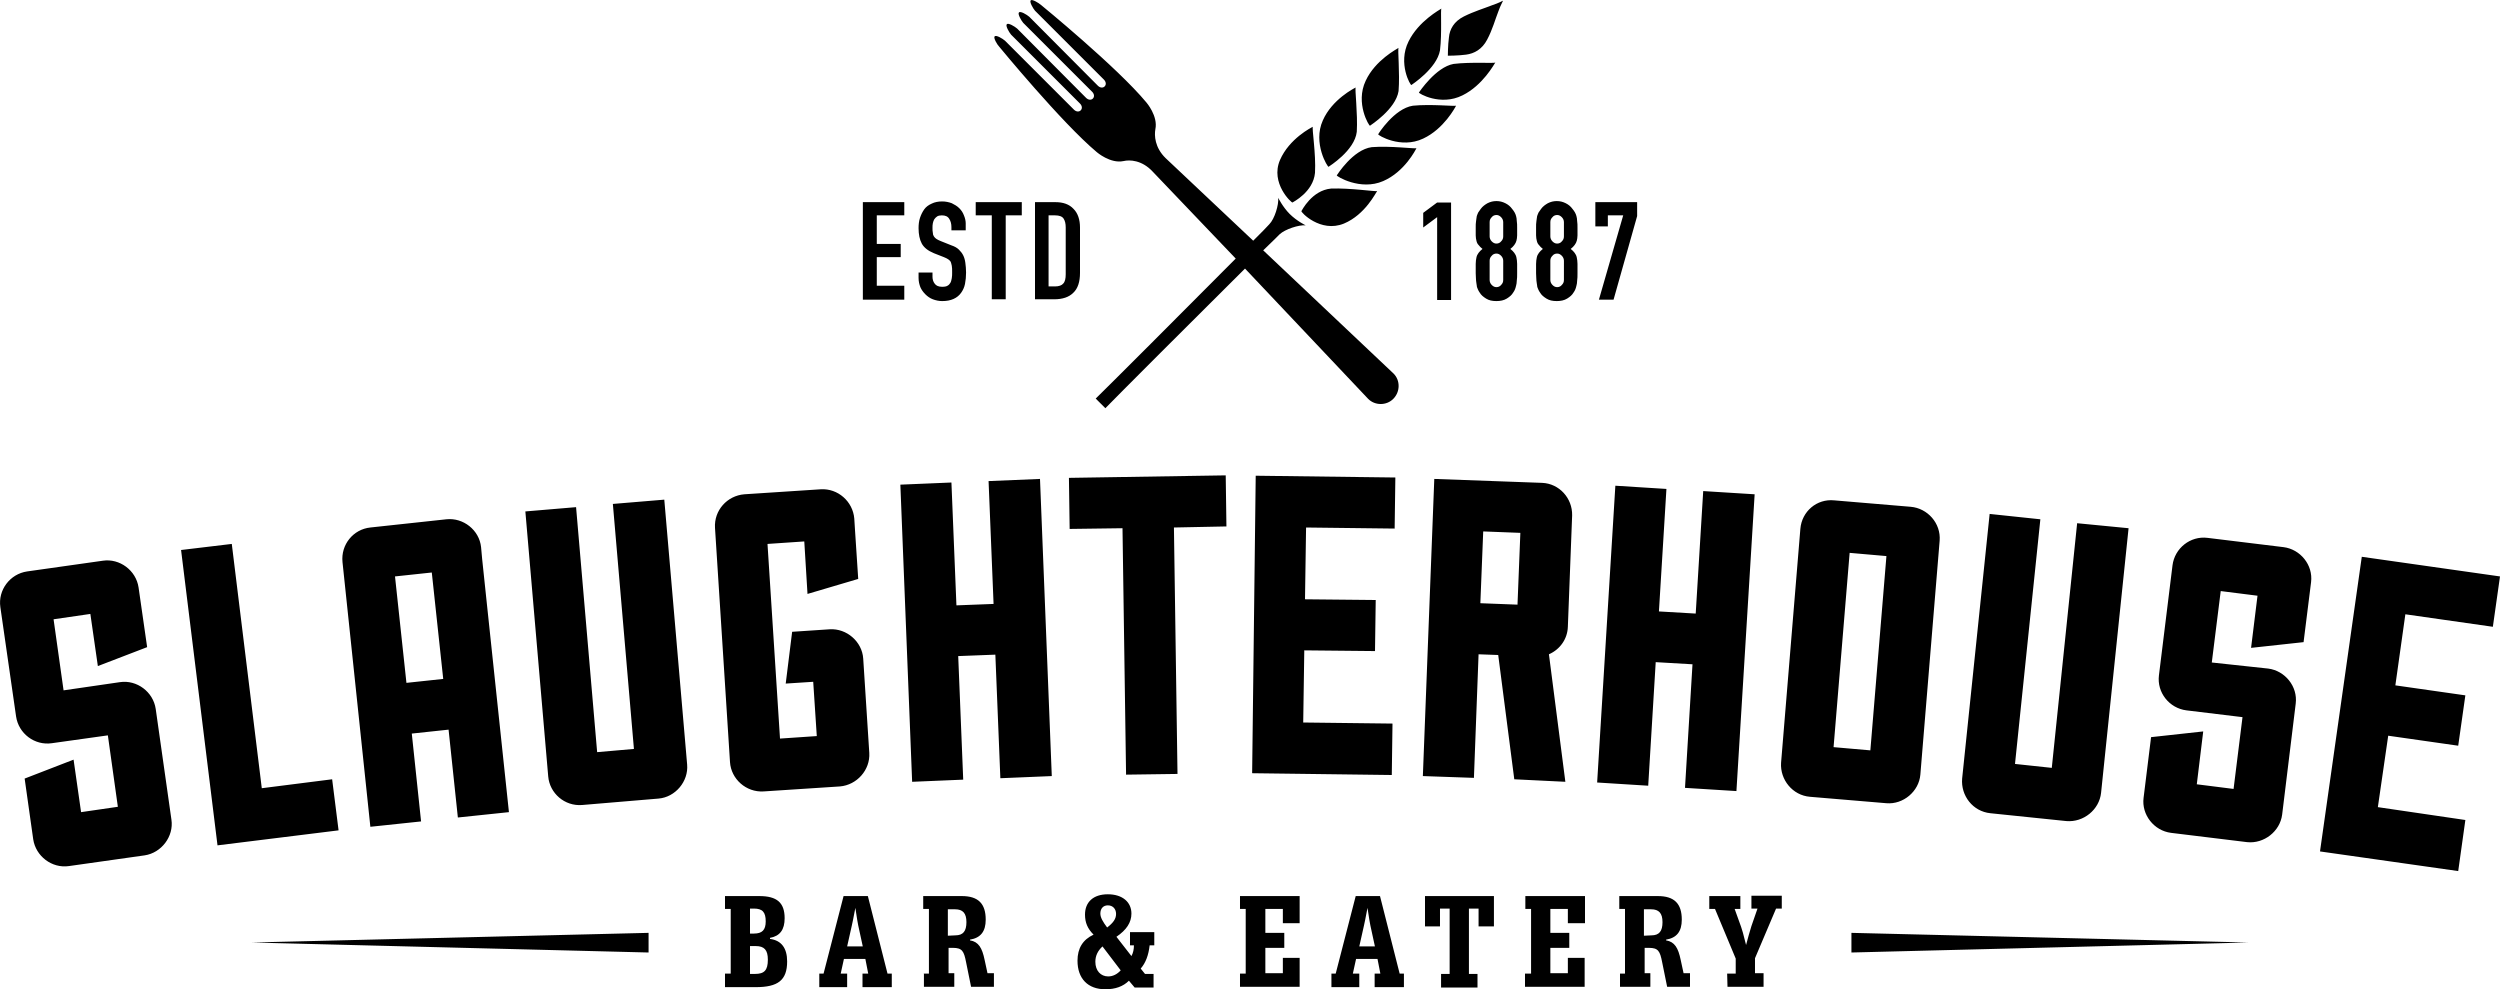 <svg version="1.1" id="Layer_1" xmlns="http://www.w3.org/2000/svg" x="0" y="0" viewBox="0 0 700 277" xml:space="preserve"><path d="M203 272.6h1.6v-18.1H203v-3.6h9.6c4.9 0 7.1 1.8 7.1 6.2 0 3.2-1.3 5-4.1 5.5v.3c3.2.4 4.8 2.6 4.8 6.3 0 5.3-2.6 7.2-8.8 7.2H203v-3.8zm8.1-11.2c2.3 0 3.3-1 3.3-3.4 0-2.6-.9-3.6-3.3-3.6H210v7h1.1zm.3 11.3c2.6 0 3.6-1 3.6-4 0-2.7-1-3.8-3.4-3.8H210v7.8h1.4zm18-.1h1.2l5.6-21.7h6.8l5.5 21.7h1.2v3.8h-8.2v-3.8h1.6l-.8-4.1h-6l-.9 4.1h1.8v3.8h-7.8v-3.8zm12.2-7.5l-1.3-6c-.1-.5-.4-2.1-.8-4.9-.5 2.8-.9 4.5-1 5l-1.3 5.8h4.4v.1zm16.9 7.5h1.6v-18.1h-1.6v-3.6h10.8c4.6 0 6.7 2.1 6.7 6.6 0 3.3-1.4 5.1-4.4 5.6v.2c2.4.4 3.4 2.1 4.1 5.5l.8 3.7h1.8v3.8h-6.4l-1.4-6.9c-.6-3.1-1.1-4-3.7-4h-1.2v7.1h1.6v3.8h-8.5v-3.7h-.2zm9-10.7c2.2 0 3.1-1.2 3.1-3.7s-1-3.6-3.2-3.6h-2v7.4l2.1-.1zm48.6 12.7c-1.6 1.6-3.8 2.4-6.6 2.4-4.9 0-7.8-3-7.8-8 0-3.5 1.5-5.9 4.5-7.3-1.7-1.7-2.4-3.4-2.4-5.6 0-3.5 2.3-5.7 6.4-5.7s6.6 2.2 6.6 5.4c0 2.5-1.4 4.6-4.2 6.5l4.2 5.4c.5-.9.7-1.9.7-3h-1.1V261h6.8v3.7h-1.3c-.3 2.7-1.1 4.9-2.5 6.5l1.2 1.5h2.4v3.8h-5.3l-1.6-1.9zm-7.4-9.6c-1.3 1.2-2 2.6-2 4.3 0 2.5 1.5 4.1 3.6 4.1 1.3 0 2.5-.6 3.5-1.7l-5.1-6.7zm3.8-9.1c0-1.4-.9-2.4-2.3-2.4-1.3 0-2.1.9-2.1 2.3 0 1.1.7 2.3 1.9 3.9 1.7-1.3 2.5-2.4 2.5-3.8zm34.7 16.7h1.6v-18.1h-1.6v-3.6h16.7v7.6h-4.7v-4h-4.9v6.7h5.3v4.2h-5.3v7.1h4.9v-4.3h4.7v8.1h-16.7v-3.7zm25.6 0h1.2l5.6-21.7h6.8l5.5 21.7h1.2v3.8h-8.2v-3.8h1.6l-.8-4.1h-6l-.9 4.1h1.8v3.8h-7.8v-3.8zm12.2-7.5l-1.3-6c-.1-.5-.4-2.1-.8-4.9-.5 2.8-.9 4.5-1 5l-1.3 5.8h4.4v.1zm33.3-5.7H414v-5h-2.7v18.3h2.4v3.8h-10.2v-3.8h2.4v-18.3h-2.7v5H399v-8.5h19.3v8.5zm8.8 13.2h1.6v-18.1h-1.6v-3.6h16.7v7.6H439v-4h-4.9v6.7h5.3v4.2h-5.3v7.1h4.9v-4.3h4.7v8.1H427v-3.7h.1zm26.3 0h1.6v-18.1h-1.6v-3.6h10.8c4.6 0 6.7 2.1 6.7 6.6 0 3.3-1.4 5.1-4.4 5.6v.2c2.4.4 3.4 2.1 4.1 5.5l.8 3.7h1.8v3.8h-6.4l-1.4-6.9c-.6-3.1-1.1-4-3.7-4h-1.2v7.1h1.6v3.8h-8.5v-3.7h-.2zm9-10.7c2.2 0 3.1-1.2 3.1-3.7s-1-3.6-3.2-3.6h-2v7.4l2.1-.1zm21.2 10.7h2.4v-4.2l-5.8-13.9h-1.6v-3.6h8.7v3.6h-1.6l1.8 5c.2.5.7 2.2 1.4 5.1.5-1.9 1-3.7 1.5-5.3l1.7-4.9h-1.7v-3.6h8.5v3.6h-1.6l-5.9 13.9v4.2h2.4v3.8h-10.1l-.1-3.7zm-302-11.4v5.5l-111.1-2.8zm336.8 5.5v-5.5l111.1 2.7zM33.6 191c4.7-.7 9.3 2.7 10 7.5l4.4 31c.7 4.7-2.8 9.3-7.5 10l-21.2 3c-4.8.7-9.3-2.8-10-7.5l-2.4-17 13.7-5.3 2.1 14.7 10.3-1.5-2.8-20-15.7 2.2c-4.8.7-9.3-2.7-10-7.5L.1 170c-.7-4.8 2.7-9.3 7.5-10l21.2-3c4.7-.7 9.3 2.7 10 7.5l2.4 16.7-13.8 5.3-2.1-14.6-10.3 1.5 2.8 19.9 15.8-2.3zM93 218.2l1.8 14.3-33.9 4.2L50.7 154l14.2-1.7 8.4 68.4 19.7-2.5zm42-61.7l1.4 13.3 6.1 57.6-14.3 1.5-2.6-24.6-10.3 1.1 2.6 24.6-14.2 1.5-7.8-74.1c-.5-4.9 3-9.2 7.8-9.7l21.3-2.3c4.7-.5 9.2 3 9.7 7.8l.3 3.3zm-14.1 3.8l-10.3 1.1 3.2 29.8 10.3-1.1-3.2-29.8zm65.1-20.4l6.4 74.2c.4 4.7-3.3 9.1-8 9.5l-21.4 1.8c-4.9.4-9.1-3.3-9.5-8l-6.4-74.2 14.2-1.2 5.9 68.6 10.3-.9-5.9-68.6 14.4-1.2zm46.3 36.3c4.8-.3 9.1 3.5 9.4 8.2l1.7 26.4c.3 4.8-3.5 9-8.2 9.4l-21.4 1.4c-4.9.3-9.1-3.5-9.4-8.2l-4.2-65.6c-.3-4.9 3.4-9 8.2-9.4l21.4-1.4c4.8-.3 9 3.4 9.4 8.2l.2 3.2.9 13.7-14.2 4.2-.9-14.7-10.3.7 3.5 54.5 10.3-.7-1-15.2-7.7.5 1.8-14.5 10.5-.7zm58.9-42.1l3.3 83.2-14.4.6-1.4-34.6-10.4.4 1.4 34.6-14.3.6-3.3-83.2 14.3-.6 1.4 34.4 10.4-.4-1.4-34.4 14.4-.6zm37.5 13.6l1 69-14.4.2-1-69-14.8.2-.2-14.3 43.9-.7.2 14.3-14.7.3zm61.2 54.9l-.2 14.4-39.1-.5 1-83.3 39.1.5-.2 14.3-24.8-.3-.3 20.1 19.8.2-.2 14.3-19.8-.2-.3 20.2 25 .3zm34.1 15.6l-4.5-34.8-5.5-.2-1.3 34.6-14.3-.5 3.2-83.2 30.2 1.1c4.8.2 8.5 4.3 8.4 9.1l-1.2 31.2c-.1 3.3-2.1 6.3-5.3 7.7l4.6 35.7-14.3-.7zm1.7-69l-10.4-.4-.8 20.1 10.4.4.8-20.1zm65.6-10.8l-5.1 83.1-14.4-.9 2.1-34.6-10.3-.6-2.1 34.6-14.3-.9 5.1-83.1 14.3.9-2.1 34.3 10.3.6 2.1-34.3 14.4.9zm43.7 3.5c4.7.4 8.5 4.6 8.1 9.5l-5.4 65.5c-.4 4.7-4.8 8.4-9.5 8l-21.4-1.8c-4.9-.4-8.4-4.8-8.1-9.5l5.4-65.5c.4-4.9 4.6-8.5 9.5-8l21.4 1.8zm-6.8 13.8l-10.3-.9-4.5 54.4 10.3.9 4.5-54.4zm67.8-7.8l-7.7 74.1c-.5 4.7-4.9 8.3-9.7 7.9l-21.3-2.2c-4.9-.5-8.3-4.9-7.9-9.7l7.7-74.1 14.2 1.5-7.1 68.5 10.3 1.1 7.1-68.5 14.4 1.4zm39.1 39.3c4.7.6 8.3 5 7.7 9.8l-3.8 31.1c-.6 4.7-5.1 8.2-9.8 7.7l-21.3-2.6c-4.8-.6-8.3-5.1-7.7-9.8l2.1-17 14.6-1.6-1.8 14.8 10.3 1.3 2.5-20.1-15.7-1.9c-4.8-.6-8.3-5-7.7-9.8l3.8-30.8c.6-4.8 5-8.3 9.8-7.7l21.3 2.6c4.7.6 8.3 5 7.7 9.8l-2.1 16.8-14.7 1.6 1.8-14.6-10.3-1.3-2.5 20 15.8 1.7zm55.2 42.4l-2 14.3-38.7-5.5 11.7-82.5 38.7 5.5-2 14.1-24.5-3.5-2.8 19.9 19.6 2.8-2 14.1-19.6-2.8-2.9 20 24.5 3.6zM367.6 35.5c-.4.2-6.6 3.3-9.2 9.3-2.8 6.5 3.3 12.1 3.5 11.9.1-.1 5.8-2.9 6.3-8.3.3-5.3-.9-12.5-.6-12.9zm0 0zm12-11zm0 0c-.4.2-6.6 3.3-9.2 9.2-2.9 6.4 1.4 13.2 1.6 13 .1-.1 7.3-4.5 7.9-9.8.3-5.1-.6-12.1-.3-12.4zm12-11.1c-.4.3-6.5 3.4-9.2 9.2-3 6.3 1 12.8 1.2 12.6.1-.1 7.2-4.6 8-9.7.4-5-.3-11.7 0-12.1zm0 0zm12-11.1zm0 .1c-.4.3-6.4 3.5-9.2 9.2-3.1 6.2.6 12.5.8 12.2.1-.1 7.1-4.6 8-9.7.6-4.9.1-11.4.4-11.7zm-30.9 50.4c-5.4.5-8.2 6.2-8.3 6.3-.3.2 5.3 6.2 11.9 3.5 6-2.5 9-8.8 9.3-9.1-.4.2-7.6-.9-12.9-.7zm12.9.7zm11-12c-.4.2-7.3-.7-12.5-.3-5.3.7-9.7 7.8-9.8 7.9-.2.2 6.6 4.4 13 1.6 6-2.6 9.1-8.8 9.3-9.2zm0 0zm11.1-12zm-12.1.1c-5.2.8-9.7 7.9-9.7 8-.2.2 6.3 4.2 12.6 1.2 5.8-2.7 9-8.8 9.2-9.2-.4.2-7.1-.5-12.1 0zm23.2-12.1zm-11.8.4c-5 .9-9.6 7.9-9.7 8-.2.2 6 3.9 12.2.8 5.7-2.8 8.9-8.8 9.2-9.2-.3.3-6.8-.2-11.7.4zm12.5-14.6c.7-2 1.4-3 1.3-3.1 0 0-1 .6-3.1 1.3-2 .8-5 1.7-7.8 3.1s-4 3.6-4.2 5.9c-.3 2.2-.3 5.1-.3 5.1s2.9 0 5.1-.3c2.3-.3 4.5-1.5 5.9-4.2 1.5-2.8 2.3-5.8 3.1-7.8zm-29.3 101.3l-36.5-34.5c2.3-2.2 3.9-3.8 4.6-4.5 1.5-1.4 5.4-2.7 7.3-2.5 0 0-2.5-1.2-4.5-3.2-1.9-1.9-3.2-4.5-3.2-4.5.2 1.9-1 5.9-2.5 7.4-.6.7-2.2 2.3-4.5 4.6l-24.5-23.1c-3.1-3-3.2-6.4-2.9-8.1.8-3.7-2.5-7.5-2.5-7.5-8.2-9.9-29.5-27.3-29.5-27.3-.7-.6-2.5-1.7-2.9-1.3s.6 2.2 1.2 2.9l19.3 19.3c.6.6.7 1.4.2 1.9s-1.3.4-1.9-.2L288.2 4.7c-.7-.6-2.5-1.7-2.9-1.2-.4.4.6 2.2 1.2 2.9l19.3 19.3c.6.6.7 1.4.2 1.9s-1.3.4-1.9-.2L284.8 8c-.7-.6-2.5-1.7-2.9-1.2-.4.4.6 2.2 1.2 2.9L302.4 29c.6.6.7 1.4.2 1.9s-1.3.4-1.9-.2l-19.3-19.3c-.7-.6-2.5-1.7-2.9-1.2-.4.4.7 2.3 1.3 2.9 0 0 17.5 21.3 27.3 29.5 0 0 3.8 3.3 7.5 2.5 1.7-.4 5.1-.3 8.1 2.9L346 72.4c-13.5 13.6-36.5 36.6-39.2 39.2l2.7 2.7c2.6-2.7 25.5-25.6 39.1-39.1l34.5 36.5c1.9 1.9 5.1 1.9 7 0 2-2 2-5.2.1-7.1z"/><path d="M241.6 56.6h11.6v3.7h-7.7v8h6.7V72h-6.7v8h7.7v3.9h-11.6V56.6zm28.7 7.9h-3.9v-.9c0-.9-.2-1.7-.6-2.3-.4-.7-1.1-1-2.1-1-.5 0-1 .1-1.3.3s-.6.5-.8.8c-.2.3-.3.7-.4 1.1-.1.4-.1.9-.1 1.3 0 .5 0 1 .1 1.4 0 .4.1.7.3 1 .2.3.4.5.7.7.3.2.7.4 1.2.6l3 1.2c.9.3 1.6.7 2.1 1.2s.9 1 1.2 1.6c.3.6.5 1.3.6 2.1s.2 1.7.2 2.7c0 1.1-.1 2.2-.3 3.2-.2 1-.6 1.8-1.1 2.5s-1.2 1.3-2.1 1.7c-.9.4-1.9.6-3.2.6-.9 0-1.8-.2-2.6-.5s-1.5-.8-2.1-1.4-1.1-1.3-1.4-2c-.3-.8-.5-1.6-.5-2.6v-1.5h3.9v1.2c0 .7.2 1.4.6 1.9.4.6 1.1.9 2.1.9.7 0 1.2-.1 1.5-.3.4-.2.6-.5.8-.8.2-.3.3-.8.4-1.3s.1-1.1.1-1.7c0-.7 0-1.3-.1-1.8s-.2-.8-.3-1.1c-.2-.3-.4-.5-.7-.7-.3-.2-.7-.4-1.2-.6l-2.8-1.1c-1.7-.7-2.8-1.6-3.4-2.7s-.9-2.6-.9-4.3c0-1 .1-2 .4-2.9s.7-1.7 1.2-2.4 1.2-1.2 2.1-1.6c.8-.4 1.8-.6 2.9-.6 1 0 1.9.2 2.7.5.8.4 1.5.8 2.1 1.4.6.6 1 1.2 1.3 2 .3.7.5 1.5.5 2.2v2h-.1zm7.4-4.2h-4.5v-3.7h12.9v3.7h-4.5v23.5h-3.9V60.3zm12-3.7h5.8c2.2 0 3.9.6 5.1 1.9 1.2 1.2 1.8 3 1.8 5.2v12.7c0 2.5-.6 4.4-1.9 5.6-1.2 1.2-3 1.8-5.3 1.8h-5.4V56.6h-.1zm3.9 23.6h1.8c1.1 0 1.9-.3 2.3-.8.5-.5.7-1.4.7-2.6V63.7c0-1.1-.2-1.9-.6-2.5s-1.2-.9-2.4-.9h-1.8v19.9zm108.8-19.4l-3.9 2.9v-4.1l3.9-2.9h3.9V84h-3.9V60.8zm10.8 3c0-.7 0-1.4.1-1.9s.1-1 .2-1.4.3-.7.4-1c.2-.3.4-.6.7-1 .5-.7 1.2-1.2 1.9-1.6.8-.4 1.6-.6 2.5-.6s1.7.2 2.5.6c.8.4 1.4.9 1.9 1.6.3.3.5.7.7 1s.3.7.4 1c.1.4.2.8.2 1.4.1.5.1 1.2.1 1.9v2.1c0 .6-.1 1.1-.2 1.5s-.3.8-.6 1.2-.6.7-1.1 1.1c.5.4.8.7 1.1 1.1.3.4.5.8.6 1.3s.2 1.1.2 1.8v2.6c0 .8 0 1.5-.1 2.1 0 .6-.1 1-.2 1.4s-.2.8-.3 1c-.1.3-.3.6-.5.9-.4.7-1 1.2-1.8 1.7s-1.8.7-2.9.7c-1.2 0-2.1-.2-2.9-.7s-1.4-1-1.8-1.7c-.2-.3-.4-.6-.5-.9s-.3-.6-.3-1c-.1-.4-.1-.9-.2-1.4 0-.5-.1-1.2-.1-2.1v-2.6c0-.7.1-1.3.2-1.8s.3-.9.6-1.3.6-.7 1.1-1.1c-.5-.4-.8-.7-1.1-1.1-.3-.3-.5-.7-.6-1.2-.1-.4-.2-.9-.2-1.5v-2.1zm7.7-1.6c0-.5-.2-1-.6-1.4s-.8-.6-1.3-.6-1 .2-1.3.6c-.4.4-.6.8-.6 1.4v4c0 .5.2 1 .6 1.4s.8.6 1.3.6 1-.2 1.3-.6c.4-.4.6-.8.6-1.4v-4zm0 10.8c0-.5-.2-1-.6-1.4s-.8-.6-1.3-.6-1 .2-1.3.6c-.4.4-.6.8-.6 1.4v5.4c0 .5.2 1 .6 1.4s.8.6 1.3.6 1-.2 1.3-.6c.4-.4.6-.8.6-1.4V73zm9.2-9.2c0-.7 0-1.4.1-1.9s.1-1 .2-1.4.3-.7.4-1c.2-.3.4-.6.7-1 .5-.7 1.2-1.2 1.9-1.6.8-.4 1.6-.6 2.5-.6s1.7.2 2.5.6c.8.4 1.4.9 1.9 1.6.3.3.5.7.7 1s.3.7.4 1c.1.4.2.8.2 1.4.1.5.1 1.2.1 1.9v2.1c0 .6-.1 1.1-.2 1.5s-.3.8-.6 1.2-.6.7-1.1 1.1c.5.4.8.7 1.1 1.1.3.4.5.8.6 1.3s.2 1.1.2 1.8v2.6c0 .8 0 1.5-.1 2.1 0 .6-.1 1-.2 1.4s-.2.8-.3 1c-.1.3-.3.6-.5.9-.4.7-1 1.2-1.8 1.7s-1.8.7-2.9.7c-1.2 0-2.1-.2-2.9-.7s-1.4-1-1.8-1.7c-.2-.3-.4-.6-.5-.9s-.3-.6-.3-1c-.1-.4-.1-.9-.2-1.4 0-.5-.1-1.2-.1-2.1v-2.6c0-.7.1-1.3.2-1.8s.3-.9.6-1.3.6-.7 1.1-1.1c-.5-.4-.8-.7-1.1-1.1-.3-.3-.5-.7-.6-1.2-.1-.4-.2-.9-.2-1.5v-2.1zm7.8-1.6c0-.5-.2-1-.6-1.4s-.8-.6-1.3-.6-1 .2-1.3.6c-.4.4-.6.8-.6 1.4v4c0 .5.2 1 .6 1.4s.8.6 1.3.6 1-.2 1.3-.6c.4-.4.6-.8.6-1.4v-4zm0 10.8c0-.5-.2-1-.6-1.4s-.8-.6-1.3-.6-1 .2-1.3.6c-.4.4-.6.8-.6 1.4v5.4c0 .5.2 1 .6 1.4s.8.6 1.3.6 1-.2 1.3-.6c.4-.4.6-.8.6-1.4V73zm16.6-12.7h-4.3v3.1h-3.5v-6.8h11.7v3.9l-6.6 23.4h-4.1l6.8-23.6z"/></svg>